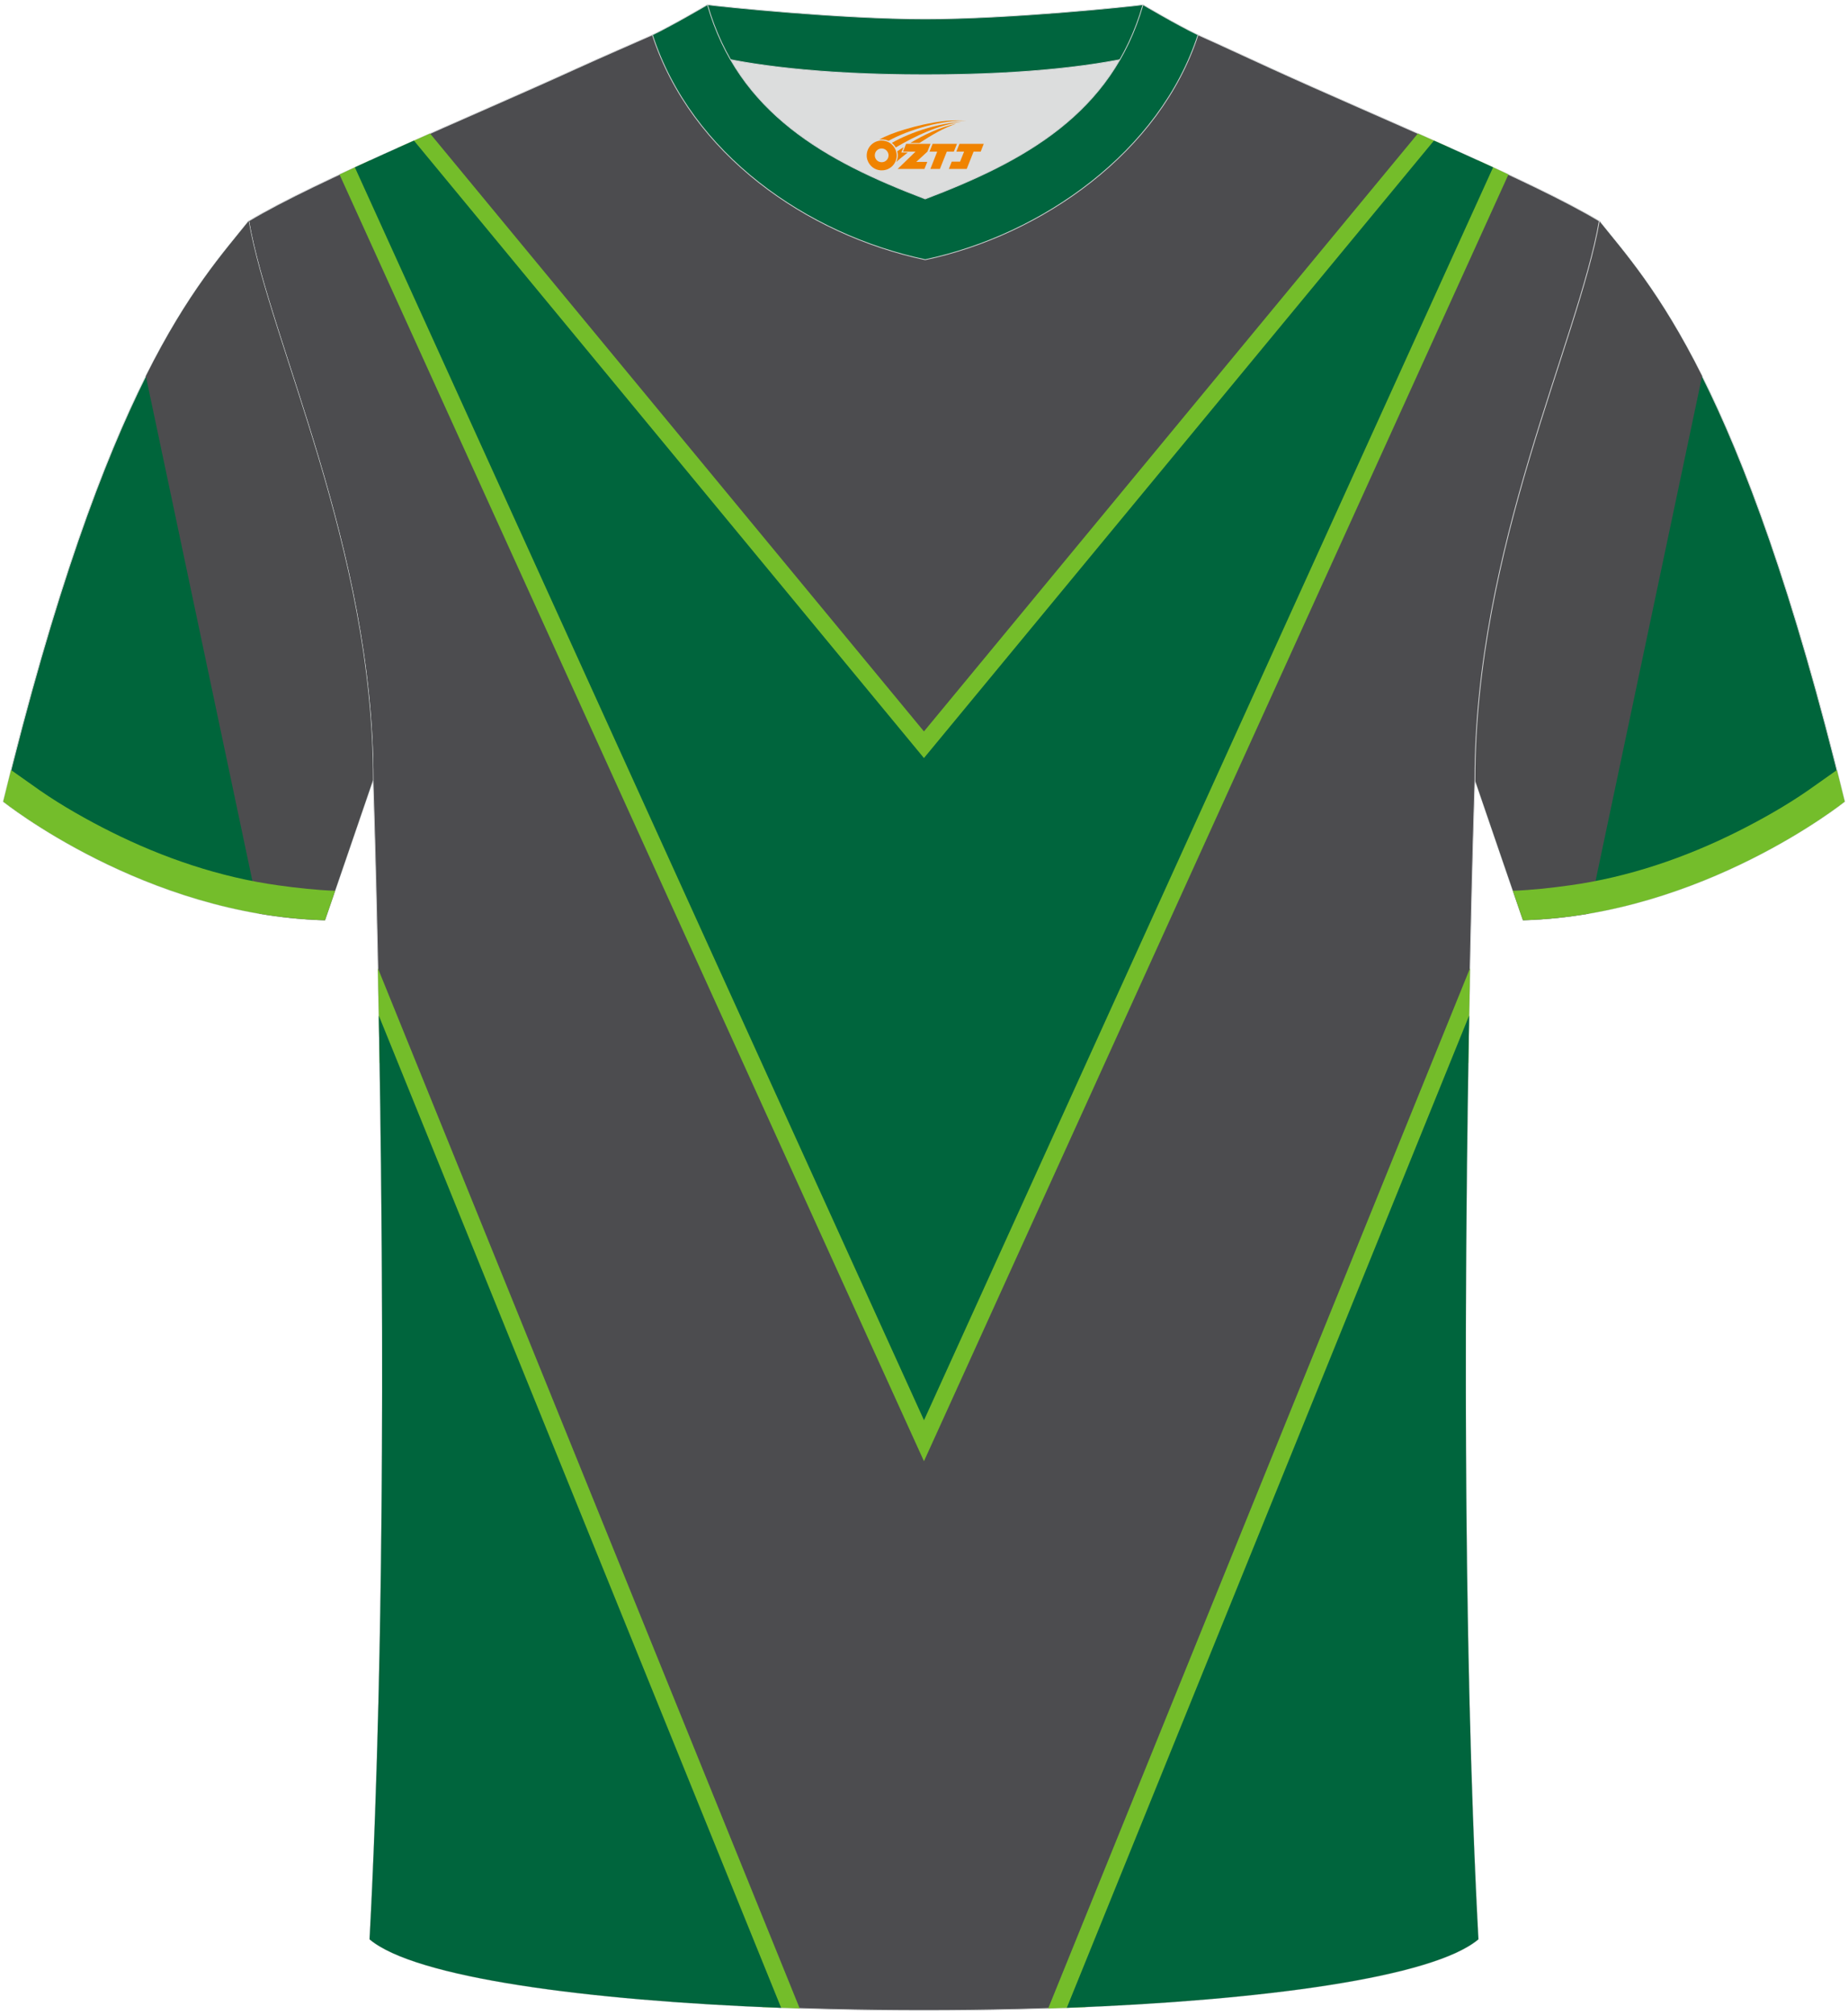 <?xml version="1.0" encoding="utf-8"?>
<!-- Generator: Adobe Illustrator 22.0.0, SVG Export Plug-In . SVG Version: 6.00 Build 0)  -->
<svg xmlns="http://www.w3.org/2000/svg" xmlns:xlink="http://www.w3.org/1999/xlink" version="1.1" id="图层_1" x="0px" y="0px" width="378px" height="412px" viewBox="0 0 379 411.5" enable-background="new 0 0 379 411.5" xml:space="preserve">
<g>
	<path fill="#00653B" stroke="#D3D4D5" stroke-width="0.162" stroke-miterlimit="22.926" d="M327.99,44.52   c10.2,12.75,29.25,32.3,50.34,119.02c0,0-29.08,23.29-65.98,24.31c0,0-7.14-20.75-9.86-28.74   C302.49,111.51,323.72,69.19,327.99,44.52z"/>
	<path fill="#4C4C4E" d="M349.08,76.31l-23.27,110.21c-4.34,0.74-8.84,1.22-13.46,1.34c0,0-7.14-20.75-9.86-28.74   c0-47.62,21.24-89.93,25.5-114.6C333.09,50.9,340.41,58.98,349.08,76.31z"/>
	<path fill="#4C4C4F" stroke="#D3D4D5" stroke-width="0.162" stroke-miterlimit="22.926" d="M75.81,396.8   c5.36-101,0.7-237.68,0.7-237.68c0-47.62-21.24-89.93-25.5-114.6c13.63-8.23,45.28-21.25,67.14-31.23   c5.55-2.52,11.68-5.18,15.66-6.93c17.52-0.32,25.34,1.25,55.54,1.25h0.31c30.2,0,38.53-1.57,56.04-1.25   c3.98,1.76,9.6,4.41,15.15,6.93c21.87,9.98,53.51,23,67.14,31.23c-4.27,24.67-25.5,66.98-25.5,114.6c0,0-4.66,136.67,0.7,237.68   C280.12,416.24,98.88,416.24,75.81,396.8z"/>
	<path fill="#74BD2A" d="M75.93,32.07l113.56,249.91L303.05,32.07c2.16,0.98,4.27,1.95,6.31,2.91l-116.7,256.83l-3.17,6.97   l-3.17-6.97L69.63,34.98C71.67,34.03,73.77,33.06,75.93,32.07L75.93,32.07z M297.38,29.51c-2.17-0.97-4.38-1.95-6.59-2.93   l-101.3,122.58L88.2,26.58c-2.22,0.98-4.42,1.96-6.59,2.93l105.21,127.32l2.68,3.24l2.68-3.24L297.38,29.51z"/>
	<path fill="#00653D" d="M72.78,33.52L189.5,290.38L306.21,33.52c-3.88-1.79-7.96-3.62-12.13-5.48L189.49,154.62L84.9,28.04   C80.74,29.89,76.65,31.73,72.78,33.52z"/>
	<path fill="#74BD2A" d="M77.5,197.71l86.51,213.26c-2.56-0.08-5.1-0.18-7.62-0.28L77.86,217.08   C77.74,210.14,77.63,203.65,77.5,197.71z"/>
	<path fill="#00653D" d="M77.69,207.43l82.51,203.41c-40.03-1.51-75.09-6.19-84.4-14.04C79.16,333.56,78.59,256.33,77.69,207.43z"/>
	<path fill="#74BD2A" d="M301.13,217.08l-78.54,193.61c-2.52,0.11-5.06,0.2-7.62,0.28l86.51-213.26   C301.37,203.65,301.24,210.14,301.13,217.08z"/>
	<path fill="#00653D" d="M301.3,207.42l-82.51,203.41c40.03-1.51,75.09-6.19,84.4-14.04C299.83,333.56,300.4,256.33,301.3,207.42z"/>
	<path fill="#DCDDDD" d="M149.83,11.44c8.45,14.62,23.39,22.27,39.92,28.55c16.55-6.29,31.48-13.92,39.92-28.56   c-8.65,1.66-21.45,3.09-39.92,3.09C171.29,14.53,158.49,13.1,149.83,11.44z"/>
	<path fill="#00653E" stroke="#D3D4D5" stroke-width="0.162" stroke-miterlimit="22.926" d="M189.75,3.1   c-17.28,0-41.78-2.53-44.66-2.93c0,0-5.53,4.46-11.29,6.19c0,0,11.78,8.17,55.95,8.17s55.95-8.17,55.95-8.17   c-5.76-1.72-11.29-6.19-11.29-6.19C231.52,0.57,207.04,3.1,189.75,3.1z"/>
	<path fill="#00653E" stroke="#D3D4D5" stroke-width="0.162" stroke-miterlimit="22.926" d="M189.75,52.45   c23.96-5.08,48.15-22.11,55.95-46.09c-4.43-2.13-11.29-6.19-11.29-6.19c-6.4,22.33-24.3,32.08-44.66,39.82   c-20.33-7.73-38.27-17.52-44.66-39.82c0,0-6.86,4.05-11.29,6.19C141.71,30.71,165.4,47.29,189.75,52.45z"/>
	
	<path fill="#00653B" stroke="#D3D4D5" stroke-width="0.162" stroke-miterlimit="22.926" d="M51,44.52   C40.8,57.28,21.75,76.83,0.66,163.55c0,0,29.08,23.29,65.98,24.31c0,0,7.14-20.75,9.86-28.74C76.5,111.51,55.27,69.19,51,44.52z"/>
	<path fill="#4C4C4E" d="M29.91,76.31l23.27,110.21c4.34,0.74,8.84,1.22,13.46,1.34c0,0,7.14-20.75,9.86-28.74   c0-47.62-21.24-89.93-25.5-114.6C45.9,50.9,38.58,58.98,29.91,76.31z"/>
	<path fill="#74BD2B" d="M8.19,161.26l-5.92-4.18c-0.53,2.11-1.07,4.27-1.6,6.47c0,0,29.08,23.29,65.98,24.31   c0,0,0.85-2.47,2.07-6.03c-3.76-0.13-7.82-0.58-11.64-1.11c-11.95-1.65-23.61-5.62-34.35-10.99   C18.08,167.41,12.77,164.44,8.19,161.26z"/>
	<path fill="#74BD2B" d="M370.8,161.26l5.92-4.18c0.53,2.11,1.07,4.27,1.6,6.47c0,0-29.08,23.29-65.98,24.31   c0,0-0.85-2.47-2.07-6.03c3.76-0.13,7.82-0.58,11.64-1.11c11.95-1.65,23.61-5.62,34.35-10.99   C360.91,167.41,366.22,164.44,370.8,161.26z"/>
</g>
<g id="图层_x0020_1">
	<path fill="#F08300" d="M177.93,32.1c0.416,1.136,1.472,1.984,2.752,2.032c0.144,0,0.304,0,0.448-0.016h0.016   c0.016,0,0.064,0,0.128-0.016c0.032,0,0.048-0.016,0.08-0.016c0.064-0.016,0.144-0.032,0.224-0.048c0.016,0,0.016,0,0.032,0   c0.192-0.048,0.4-0.112,0.576-0.208c0.192-0.096,0.4-0.224,0.608-0.384c0.672-0.56,1.104-1.408,1.104-2.352   c0-0.224-0.032-0.448-0.08-0.672l0,0C183.77,30.22,183.72,30.05,183.64,29.87C183.17,28.78,182.09,28.02,180.82,28.02C179.13,28.02,177.75,29.39,177.75,31.09C177.75,31.44,177.81,31.78,177.93,32.1L177.93,32.1L177.93,32.1z M182.23,31.12L182.23,31.12C182.2,31.9,181.54,32.5,180.76,32.46C179.97,32.43,179.38,31.78,179.41,30.99c0.032-0.784,0.688-1.376,1.472-1.344   C181.65,29.68,182.26,30.35,182.23,31.12L182.23,31.12z"/>
	<polygon fill="#F08300" points="196.26,28.7 ,195.62,30.29 ,194.18,30.29 ,192.76,33.84 ,190.81,33.84 ,192.21,30.29 ,190.63,30.29    ,191.27,28.7"/>
	<path fill="#F08300" d="M198.23,23.97c-1.008-0.096-3.024-0.144-5.056,0.112c-2.416,0.304-5.152,0.912-7.616,1.664   C183.51,26.35,181.64,27.07,180.29,27.84C180.49,27.81,180.68,27.79,180.87,27.79c0.48,0,0.944,0.112,1.36,0.288   C186.33,25.76,193.53,23.71,198.23,23.97L198.23,23.97L198.23,23.97z"/>
	<path fill="#F08300" d="M183.7,29.44c4-2.368,8.88-4.672,13.488-5.248c-4.608,0.288-10.224,2-14.288,4.304   C183.22,28.75,183.49,29.07,183.7,29.44C183.7,29.44,183.7,29.44,183.7,29.44z"/>
	<polygon fill="#F08300" points="201.75,28.7 ,201.13,30.29 ,199.67,30.29 ,198.26,33.84 ,197.8,33.84 ,196.29,33.84 ,194.6,33.84    ,195.19,32.34 ,196.9,32.34 ,197.72,30.29 ,196.13,30.29 ,196.77,28.7"/>
	<polygon fill="#F08300" points="190.84,28.7 ,190.2,30.29 ,187.91,32.4 ,190.17,32.4 ,189.59,33.84 ,184.1,33.84 ,187.77,30.29    ,185.19,30.29 ,185.83,28.7"/>
	<path fill="#F08300" d="M196.12,24.56c-3.376,0.752-6.464,2.192-9.424,3.952h1.888C191.01,26.94,193.35,25.51,196.12,24.56z    M185.32,29.38C184.69,29.76,184.63,29.81,184.02,30.22c0.064,0.256,0.112,0.544,0.112,0.816c0,0.496-0.112,0.976-0.32,1.392   c0.176-0.16,0.32-0.304,0.432-0.4c0.272-0.24,0.768-0.64,1.6-1.296l0.32-0.256H184.84l0,0L185.32,29.38L185.32,29.38L185.32,29.38z"/>
</g>
</svg>